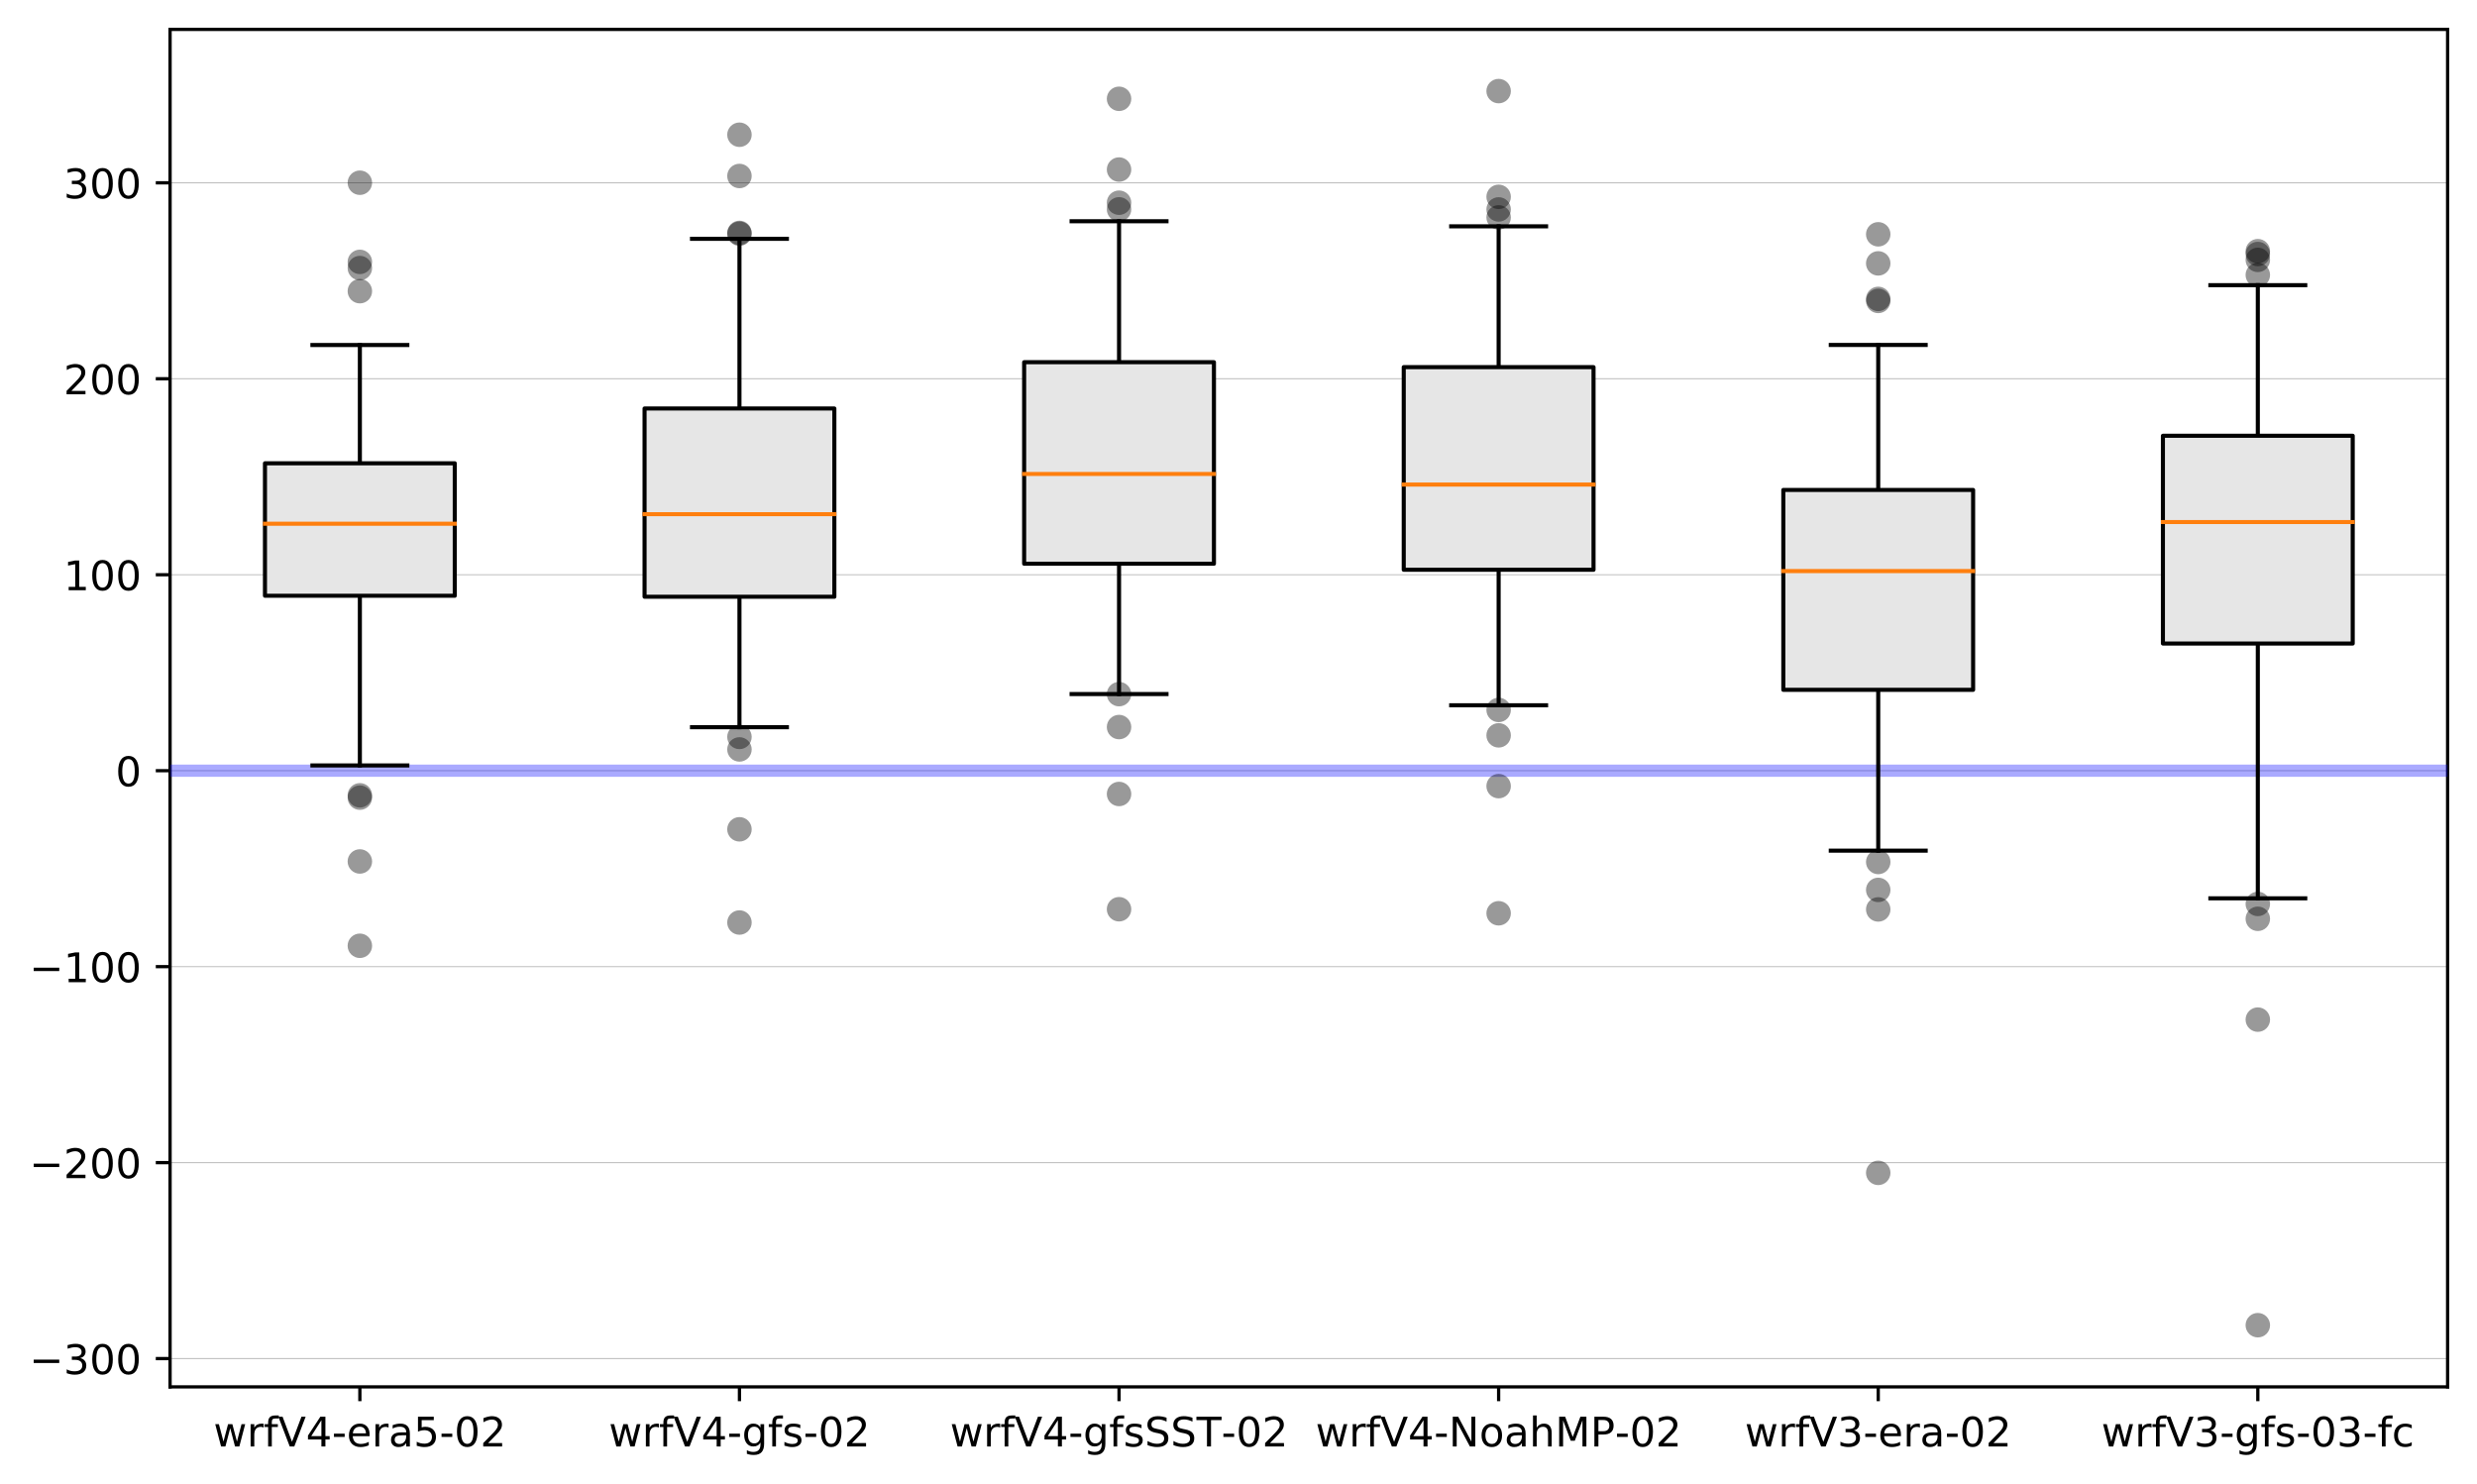 <?xml version="1.0" encoding="utf-8" standalone="no"?>
<!DOCTYPE svg PUBLIC "-//W3C//DTD SVG 1.1//EN"
  "http://www.w3.org/Graphics/SVG/1.1/DTD/svg11.dtd">
<!-- Created with matplotlib (https://matplotlib.org/) -->
<svg height="363.718pt" version="1.1" viewBox="0 0 606.867 363.718" width="606.867pt" xmlns="http://www.w3.org/2000/svg" xmlns:xlink="http://www.w3.org/1999/xlink">
 <defs>
  <style type="text/css">
*{stroke-linecap:butt;stroke-linejoin:round;}
  </style>
 </defs>
 <g id="figure_1">
  <g id="patch_1">
   <path d="M 0 363.718 
L 606.867 363.718 
L 606.867 0 
L 0 0 
z
" style="fill:#ffffff;"/>
  </g>
  <g id="axes_1">
   <g id="patch_2">
    <path d="M 41.667 339.84 
L 599.667 339.84 
L 599.667 7.2 
L 41.667 7.2 
z
" style="fill:#ffffff;"/>
   </g>
   <g id="matplotlib.axis_1">
    <g id="xtick_1">
     <g id="line2d_1">
      <defs>
       <path d="M 0 0 
L 0 3.5 
" id="m5f48b8cace" style="stroke:#000000;stroke-width:0.8;"/>
      </defs>
      <g>
       <use style="stroke:#000000;stroke-width:0.8;" x="88.167" xlink:href="#m5f48b8cace" y="339.84"/>
      </g>
     </g>
     <g id="text_1">
      <!-- wrfV4-era5-02 -->
      <defs>
       <path d="M 4.203 54.688 
L 13.188 54.688 
L 24.422 12.016 
L 35.594 54.688 
L 46.188 54.688 
L 57.422 12.016 
L 68.609 54.688 
L 77.594 54.688 
L 63.281 0 
L 52.688 0 
L 40.922 44.828 
L 29.109 0 
L 18.5 0 
z
" id="DejaVuSans-119"/>
       <path d="M 41.109 46.297 
Q 39.594 47.172 37.812 47.578 
Q 36.031 48 33.891 48 
Q 26.266 48 22.188 43.047 
Q 18.109 38.094 18.109 28.812 
L 18.109 0 
L 9.078 0 
L 9.078 54.688 
L 18.109 54.688 
L 18.109 46.188 
Q 20.953 51.172 25.484 53.578 
Q 30.031 56 36.531 56 
Q 37.453 56 38.578 55.875 
Q 39.703 55.766 41.062 55.516 
z
" id="DejaVuSans-114"/>
       <path d="M 37.109 75.984 
L 37.109 68.5 
L 28.516 68.5 
Q 23.688 68.5 21.797 66.547 
Q 19.922 64.594 19.922 59.516 
L 19.922 54.688 
L 34.719 54.688 
L 34.719 47.703 
L 19.922 47.703 
L 19.922 0 
L 10.891 0 
L 10.891 47.703 
L 2.297 47.703 
L 2.297 54.688 
L 10.891 54.688 
L 10.891 58.5 
Q 10.891 67.625 15.141 71.797 
Q 19.391 75.984 28.609 75.984 
z
" id="DejaVuSans-102"/>
       <path d="M 28.609 0 
L 0.781 72.906 
L 11.078 72.906 
L 34.188 11.531 
L 57.328 72.906 
L 67.578 72.906 
L 39.797 0 
z
" id="DejaVuSans-86"/>
       <path d="M 37.797 64.312 
L 12.891 25.391 
L 37.797 25.391 
z
M 35.203 72.906 
L 47.609 72.906 
L 47.609 25.391 
L 58.016 25.391 
L 58.016 17.188 
L 47.609 17.188 
L 47.609 0 
L 37.797 0 
L 37.797 17.188 
L 4.891 17.188 
L 4.891 26.703 
z
" id="DejaVuSans-52"/>
       <path d="M 4.891 31.391 
L 31.203 31.391 
L 31.203 23.391 
L 4.891 23.391 
z
" id="DejaVuSans-45"/>
       <path d="M 56.203 29.594 
L 56.203 25.203 
L 14.891 25.203 
Q 15.484 15.922 20.484 11.062 
Q 25.484 6.203 34.422 6.203 
Q 39.594 6.203 44.453 7.469 
Q 49.312 8.734 54.109 11.281 
L 54.109 2.781 
Q 49.266 0.734 44.188 -0.344 
Q 39.109 -1.422 33.891 -1.422 
Q 20.797 -1.422 13.156 6.188 
Q 5.516 13.812 5.516 26.812 
Q 5.516 40.234 12.766 48.109 
Q 20.016 56 32.328 56 
Q 43.359 56 49.781 48.891 
Q 56.203 41.797 56.203 29.594 
z
M 47.219 32.234 
Q 47.125 39.594 43.094 43.984 
Q 39.062 48.391 32.422 48.391 
Q 24.906 48.391 20.391 44.141 
Q 15.875 39.891 15.188 32.172 
z
" id="DejaVuSans-101"/>
       <path d="M 34.281 27.484 
Q 23.391 27.484 19.188 25 
Q 14.984 22.516 14.984 16.5 
Q 14.984 11.719 18.141 8.906 
Q 21.297 6.109 26.703 6.109 
Q 34.188 6.109 38.703 11.406 
Q 43.219 16.703 43.219 25.484 
L 43.219 27.484 
z
M 52.203 31.203 
L 52.203 0 
L 43.219 0 
L 43.219 8.297 
Q 40.141 3.328 35.547 0.953 
Q 30.953 -1.422 24.312 -1.422 
Q 15.922 -1.422 10.953 3.297 
Q 6 8.016 6 15.922 
Q 6 25.141 12.172 29.828 
Q 18.359 34.516 30.609 34.516 
L 43.219 34.516 
L 43.219 35.406 
Q 43.219 41.609 39.141 45 
Q 35.062 48.391 27.688 48.391 
Q 23 48.391 18.547 47.266 
Q 14.109 46.141 10.016 43.891 
L 10.016 52.203 
Q 14.938 54.109 19.578 55.047 
Q 24.219 56 28.609 56 
Q 40.484 56 46.344 49.844 
Q 52.203 43.703 52.203 31.203 
z
" id="DejaVuSans-97"/>
       <path d="M 10.797 72.906 
L 49.516 72.906 
L 49.516 64.594 
L 19.828 64.594 
L 19.828 46.734 
Q 21.969 47.469 24.109 47.828 
Q 26.266 48.188 28.422 48.188 
Q 40.625 48.188 47.75 41.5 
Q 54.891 34.812 54.891 23.391 
Q 54.891 11.625 47.562 5.094 
Q 40.234 -1.422 26.906 -1.422 
Q 22.312 -1.422 17.547 -0.641 
Q 12.797 0.141 7.719 1.703 
L 7.719 11.625 
Q 12.109 9.234 16.797 8.062 
Q 21.484 6.891 26.703 6.891 
Q 35.156 6.891 40.078 11.328 
Q 45.016 15.766 45.016 23.391 
Q 45.016 31 40.078 35.438 
Q 35.156 39.891 26.703 39.891 
Q 22.75 39.891 18.812 39.016 
Q 14.891 38.141 10.797 36.281 
z
" id="DejaVuSans-53"/>
       <path d="M 31.781 66.406 
Q 24.172 66.406 20.328 58.906 
Q 16.5 51.422 16.5 36.375 
Q 16.5 21.391 20.328 13.891 
Q 24.172 6.391 31.781 6.391 
Q 39.453 6.391 43.281 13.891 
Q 47.125 21.391 47.125 36.375 
Q 47.125 51.422 43.281 58.906 
Q 39.453 66.406 31.781 66.406 
z
M 31.781 74.219 
Q 44.047 74.219 50.516 64.516 
Q 56.984 54.828 56.984 36.375 
Q 56.984 17.969 50.516 8.266 
Q 44.047 -1.422 31.781 -1.422 
Q 19.531 -1.422 13.062 8.266 
Q 6.594 17.969 6.594 36.375 
Q 6.594 54.828 13.062 64.516 
Q 19.531 74.219 31.781 74.219 
z
" id="DejaVuSans-48"/>
       <path d="M 19.188 8.297 
L 53.609 8.297 
L 53.609 0 
L 7.328 0 
L 7.328 8.297 
Q 12.938 14.109 22.625 23.891 
Q 32.328 33.688 34.812 36.531 
Q 39.547 41.844 41.422 45.531 
Q 43.312 49.219 43.312 52.781 
Q 43.312 58.594 39.234 62.25 
Q 35.156 65.922 28.609 65.922 
Q 23.969 65.922 18.812 64.312 
Q 13.672 62.703 7.812 59.422 
L 7.812 69.391 
Q 13.766 71.781 18.938 73 
Q 24.125 74.219 28.422 74.219 
Q 39.75 74.219 46.484 68.547 
Q 53.219 62.891 53.219 53.422 
Q 53.219 48.922 51.531 44.891 
Q 49.859 40.875 45.406 35.406 
Q 44.188 33.984 37.641 27.219 
Q 31.109 20.453 19.188 8.297 
z
" id="DejaVuSans-50"/>
      </defs>
      <g transform="translate(52.313 354.438)scale(0.1 -0.1)">
       <use xlink:href="#DejaVuSans-119"/>
       <use x="81.787" xlink:href="#DejaVuSans-114"/>
       <use x="122.9" xlink:href="#DejaVuSans-102"/>
       <use x="158.105" xlink:href="#DejaVuSans-86"/>
       <use x="226.514" xlink:href="#DejaVuSans-52"/>
       <use x="290.137" xlink:href="#DejaVuSans-45"/>
       <use x="326.221" xlink:href="#DejaVuSans-101"/>
       <use x="387.744" xlink:href="#DejaVuSans-114"/>
       <use x="428.857" xlink:href="#DejaVuSans-97"/>
       <use x="490.137" xlink:href="#DejaVuSans-53"/>
       <use x="553.76" xlink:href="#DejaVuSans-45"/>
       <use x="589.844" xlink:href="#DejaVuSans-48"/>
       <use x="653.467" xlink:href="#DejaVuSans-50"/>
      </g>
     </g>
    </g>
    <g id="xtick_2">
     <g id="line2d_2">
      <g>
       <use style="stroke:#000000;stroke-width:0.8;" x="181.167" xlink:href="#m5f48b8cace" y="339.84"/>
      </g>
     </g>
     <g id="text_2">
      <!-- wrfV4-gfs-02 -->
      <defs>
       <path d="M 45.406 27.984 
Q 45.406 37.75 41.375 43.109 
Q 37.359 48.484 30.078 48.484 
Q 22.859 48.484 18.828 43.109 
Q 14.797 37.75 14.797 27.984 
Q 14.797 18.266 18.828 12.891 
Q 22.859 7.516 30.078 7.516 
Q 37.359 7.516 41.375 12.891 
Q 45.406 18.266 45.406 27.984 
z
M 54.391 6.781 
Q 54.391 -7.172 48.188 -13.984 
Q 42 -20.797 29.203 -20.797 
Q 24.469 -20.797 20.266 -20.094 
Q 16.062 -19.391 12.109 -17.922 
L 12.109 -9.188 
Q 16.062 -11.328 19.922 -12.344 
Q 23.781 -13.375 27.781 -13.375 
Q 36.625 -13.375 41.016 -8.766 
Q 45.406 -4.156 45.406 5.172 
L 45.406 9.625 
Q 42.625 4.781 38.281 2.391 
Q 33.938 0 27.875 0 
Q 17.828 0 11.672 7.656 
Q 5.516 15.328 5.516 27.984 
Q 5.516 40.672 11.672 48.328 
Q 17.828 56 27.875 56 
Q 33.938 56 38.281 53.609 
Q 42.625 51.219 45.406 46.391 
L 45.406 54.688 
L 54.391 54.688 
z
" id="DejaVuSans-103"/>
       <path d="M 44.281 53.078 
L 44.281 44.578 
Q 40.484 46.531 36.375 47.5 
Q 32.281 48.484 27.875 48.484 
Q 21.188 48.484 17.844 46.438 
Q 14.5 44.391 14.5 40.281 
Q 14.5 37.156 16.891 35.375 
Q 19.281 33.594 26.516 31.984 
L 29.594 31.297 
Q 39.156 29.25 43.188 25.516 
Q 47.219 21.781 47.219 15.094 
Q 47.219 7.469 41.188 3.016 
Q 35.156 -1.422 24.609 -1.422 
Q 20.219 -1.422 15.453 -0.562 
Q 10.688 0.297 5.422 2 
L 5.422 11.281 
Q 10.406 8.688 15.234 7.391 
Q 20.062 6.109 24.812 6.109 
Q 31.156 6.109 34.562 8.281 
Q 37.984 10.453 37.984 14.406 
Q 37.984 18.062 35.516 20.016 
Q 33.062 21.969 24.703 23.781 
L 21.578 24.516 
Q 13.234 26.266 9.516 29.906 
Q 5.812 33.547 5.812 39.891 
Q 5.812 47.609 11.281 51.797 
Q 16.75 56 26.812 56 
Q 31.781 56 36.172 55.266 
Q 40.578 54.547 44.281 53.078 
z
" id="DejaVuSans-115"/>
      </defs>
      <g transform="translate(149.152 354.438)scale(0.1 -0.1)">
       <use xlink:href="#DejaVuSans-119"/>
       <use x="81.787" xlink:href="#DejaVuSans-114"/>
       <use x="122.9" xlink:href="#DejaVuSans-102"/>
       <use x="158.105" xlink:href="#DejaVuSans-86"/>
       <use x="226.514" xlink:href="#DejaVuSans-52"/>
       <use x="290.137" xlink:href="#DejaVuSans-45"/>
       <use x="326.221" xlink:href="#DejaVuSans-103"/>
       <use x="389.697" xlink:href="#DejaVuSans-102"/>
       <use x="424.902" xlink:href="#DejaVuSans-115"/>
       <use x="477.002" xlink:href="#DejaVuSans-45"/>
       <use x="513.086" xlink:href="#DejaVuSans-48"/>
       <use x="576.709" xlink:href="#DejaVuSans-50"/>
      </g>
     </g>
    </g>
    <g id="xtick_3">
     <g id="line2d_3">
      <g>
       <use style="stroke:#000000;stroke-width:0.8;" x="274.167" xlink:href="#m5f48b8cace" y="339.84"/>
      </g>
     </g>
     <g id="text_3">
      <!-- wrfV4-gfsSST-02 -->
      <defs>
       <path d="M 53.516 70.516 
L 53.516 60.891 
Q 47.906 63.578 42.922 64.891 
Q 37.938 66.219 33.297 66.219 
Q 25.25 66.219 20.875 63.094 
Q 16.5 59.969 16.5 54.203 
Q 16.5 49.359 19.406 46.891 
Q 22.312 44.438 30.422 42.922 
L 36.375 41.703 
Q 47.406 39.594 52.656 34.297 
Q 57.906 29 57.906 20.125 
Q 57.906 9.516 50.797 4.047 
Q 43.703 -1.422 29.984 -1.422 
Q 24.812 -1.422 18.969 -0.25 
Q 13.141 0.922 6.891 3.219 
L 6.891 13.375 
Q 12.891 10.016 18.656 8.297 
Q 24.422 6.594 29.984 6.594 
Q 38.422 6.594 43.016 9.906 
Q 47.609 13.234 47.609 19.391 
Q 47.609 24.75 44.312 27.781 
Q 41.016 30.812 33.5 32.328 
L 27.484 33.5 
Q 16.453 35.688 11.516 40.375 
Q 6.594 45.062 6.594 53.422 
Q 6.594 63.094 13.406 68.656 
Q 20.219 74.219 32.172 74.219 
Q 37.312 74.219 42.625 73.281 
Q 47.953 72.359 53.516 70.516 
z
" id="DejaVuSans-83"/>
       <path d="M -0.297 72.906 
L 61.375 72.906 
L 61.375 64.594 
L 35.5 64.594 
L 35.5 0 
L 25.594 0 
L 25.594 64.594 
L -0.297 64.594 
z
" id="DejaVuSans-84"/>
      </defs>
      <g transform="translate(232.756 354.438)scale(0.1 -0.1)">
       <use xlink:href="#DejaVuSans-119"/>
       <use x="81.787" xlink:href="#DejaVuSans-114"/>
       <use x="122.9" xlink:href="#DejaVuSans-102"/>
       <use x="158.105" xlink:href="#DejaVuSans-86"/>
       <use x="226.514" xlink:href="#DejaVuSans-52"/>
       <use x="290.137" xlink:href="#DejaVuSans-45"/>
       <use x="326.221" xlink:href="#DejaVuSans-103"/>
       <use x="389.697" xlink:href="#DejaVuSans-102"/>
       <use x="424.902" xlink:href="#DejaVuSans-115"/>
       <use x="477.002" xlink:href="#DejaVuSans-83"/>
       <use x="540.479" xlink:href="#DejaVuSans-83"/>
       <use x="603.955" xlink:href="#DejaVuSans-84"/>
       <use x="664.898" xlink:href="#DejaVuSans-45"/>
       <use x="700.982" xlink:href="#DejaVuSans-48"/>
       <use x="764.605" xlink:href="#DejaVuSans-50"/>
      </g>
     </g>
    </g>
    <g id="xtick_4">
     <g id="line2d_4">
      <g>
       <use style="stroke:#000000;stroke-width:0.8;" x="367.167" xlink:href="#m5f48b8cace" y="339.84"/>
      </g>
     </g>
     <g id="text_4">
      <!-- wrfV4-NoahMP-02 -->
      <defs>
       <path d="M 9.812 72.906 
L 23.094 72.906 
L 55.422 11.922 
L 55.422 72.906 
L 64.984 72.906 
L 64.984 0 
L 51.703 0 
L 19.391 60.984 
L 19.391 0 
L 9.812 0 
z
" id="DejaVuSans-78"/>
       <path d="M 30.609 48.391 
Q 23.391 48.391 19.188 42.75 
Q 14.984 37.109 14.984 27.297 
Q 14.984 17.484 19.156 11.844 
Q 23.344 6.203 30.609 6.203 
Q 37.797 6.203 41.984 11.859 
Q 46.188 17.531 46.188 27.297 
Q 46.188 37.016 41.984 42.703 
Q 37.797 48.391 30.609 48.391 
z
M 30.609 56 
Q 42.328 56 49.016 48.375 
Q 55.719 40.766 55.719 27.297 
Q 55.719 13.875 49.016 6.219 
Q 42.328 -1.422 30.609 -1.422 
Q 18.844 -1.422 12.172 6.219 
Q 5.516 13.875 5.516 27.297 
Q 5.516 40.766 12.172 48.375 
Q 18.844 56 30.609 56 
z
" id="DejaVuSans-111"/>
       <path d="M 54.891 33.016 
L 54.891 0 
L 45.906 0 
L 45.906 32.719 
Q 45.906 40.484 42.875 44.328 
Q 39.844 48.188 33.797 48.188 
Q 26.516 48.188 22.312 43.547 
Q 18.109 38.922 18.109 30.906 
L 18.109 0 
L 9.078 0 
L 9.078 75.984 
L 18.109 75.984 
L 18.109 46.188 
Q 21.344 51.125 25.703 53.562 
Q 30.078 56 35.797 56 
Q 45.219 56 50.047 50.172 
Q 54.891 44.344 54.891 33.016 
z
" id="DejaVuSans-104"/>
       <path d="M 9.812 72.906 
L 24.516 72.906 
L 43.109 23.297 
L 61.812 72.906 
L 76.516 72.906 
L 76.516 0 
L 66.891 0 
L 66.891 64.016 
L 48.094 14.016 
L 38.188 14.016 
L 19.391 64.016 
L 19.391 0 
L 9.812 0 
z
" id="DejaVuSans-77"/>
       <path d="M 19.672 64.797 
L 19.672 37.406 
L 32.078 37.406 
Q 38.969 37.406 42.719 40.969 
Q 46.484 44.531 46.484 51.125 
Q 46.484 57.672 42.719 61.234 
Q 38.969 64.797 32.078 64.797 
z
M 9.812 72.906 
L 32.078 72.906 
Q 44.344 72.906 50.609 67.359 
Q 56.891 61.812 56.891 51.125 
Q 56.891 40.328 50.609 34.812 
Q 44.344 29.297 32.078 29.297 
L 19.672 29.297 
L 19.672 0 
L 9.812 0 
z
" id="DejaVuSans-80"/>
      </defs>
      <g transform="translate(322.33 354.438)scale(0.1 -0.1)">
       <use xlink:href="#DejaVuSans-119"/>
       <use x="81.787" xlink:href="#DejaVuSans-114"/>
       <use x="122.9" xlink:href="#DejaVuSans-102"/>
       <use x="158.105" xlink:href="#DejaVuSans-86"/>
       <use x="226.514" xlink:href="#DejaVuSans-52"/>
       <use x="290.137" xlink:href="#DejaVuSans-45"/>
       <use x="326.221" xlink:href="#DejaVuSans-78"/>
       <use x="401.025" xlink:href="#DejaVuSans-111"/>
       <use x="462.207" xlink:href="#DejaVuSans-97"/>
       <use x="523.486" xlink:href="#DejaVuSans-104"/>
       <use x="586.865" xlink:href="#DejaVuSans-77"/>
       <use x="673.145" xlink:href="#DejaVuSans-80"/>
       <use x="733.416" xlink:href="#DejaVuSans-45"/>
       <use x="769.5" xlink:href="#DejaVuSans-48"/>
       <use x="833.123" xlink:href="#DejaVuSans-50"/>
      </g>
     </g>
    </g>
    <g id="xtick_5">
     <g id="line2d_5">
      <g>
       <use style="stroke:#000000;stroke-width:0.8;" x="460.167" xlink:href="#m5f48b8cace" y="339.84"/>
      </g>
     </g>
     <g id="text_5">
      <!-- wrfV3-era-02 -->
      <defs>
       <path d="M 40.578 39.312 
Q 47.656 37.797 51.625 33 
Q 55.609 28.219 55.609 21.188 
Q 55.609 10.406 48.188 4.484 
Q 40.766 -1.422 27.094 -1.422 
Q 22.516 -1.422 17.656 -0.516 
Q 12.797 0.391 7.625 2.203 
L 7.625 11.719 
Q 11.719 9.328 16.594 8.109 
Q 21.484 6.891 26.812 6.891 
Q 36.078 6.891 40.938 10.547 
Q 45.797 14.203 45.797 21.188 
Q 45.797 27.641 41.281 31.266 
Q 36.766 34.906 28.719 34.906 
L 20.219 34.906 
L 20.219 43.016 
L 29.109 43.016 
Q 36.375 43.016 40.234 45.922 
Q 44.094 48.828 44.094 54.297 
Q 44.094 59.906 40.109 62.906 
Q 36.141 65.922 28.719 65.922 
Q 24.656 65.922 20.016 65.031 
Q 15.375 64.156 9.812 62.312 
L 9.812 71.094 
Q 15.438 72.656 20.344 73.438 
Q 25.25 74.219 29.594 74.219 
Q 40.828 74.219 47.359 69.109 
Q 53.906 64.016 53.906 55.328 
Q 53.906 49.266 50.438 45.094 
Q 46.969 40.922 40.578 39.312 
z
" id="DejaVuSans-51"/>
      </defs>
      <g transform="translate(427.495 354.438)scale(0.1 -0.1)">
       <use xlink:href="#DejaVuSans-119"/>
       <use x="81.787" xlink:href="#DejaVuSans-114"/>
       <use x="122.9" xlink:href="#DejaVuSans-102"/>
       <use x="158.105" xlink:href="#DejaVuSans-86"/>
       <use x="226.514" xlink:href="#DejaVuSans-51"/>
       <use x="290.137" xlink:href="#DejaVuSans-45"/>
       <use x="326.221" xlink:href="#DejaVuSans-101"/>
       <use x="387.744" xlink:href="#DejaVuSans-114"/>
       <use x="428.857" xlink:href="#DejaVuSans-97"/>
       <use x="490.137" xlink:href="#DejaVuSans-45"/>
       <use x="526.221" xlink:href="#DejaVuSans-48"/>
       <use x="589.844" xlink:href="#DejaVuSans-50"/>
      </g>
     </g>
    </g>
    <g id="xtick_6">
     <g id="line2d_6">
      <g>
       <use style="stroke:#000000;stroke-width:0.8;" x="553.167" xlink:href="#m5f48b8cace" y="339.84"/>
      </g>
     </g>
     <g id="text_6">
      <!-- wrfV3-gfs-03-fc -->
      <defs>
       <path d="M 48.781 52.594 
L 48.781 44.188 
Q 44.969 46.297 41.141 47.344 
Q 37.312 48.391 33.406 48.391 
Q 24.656 48.391 19.812 42.844 
Q 14.984 37.312 14.984 27.297 
Q 14.984 17.281 19.812 11.734 
Q 24.656 6.203 33.406 6.203 
Q 37.312 6.203 41.141 7.25 
Q 44.969 8.297 48.781 10.406 
L 48.781 2.094 
Q 45.016 0.344 40.984 -0.531 
Q 36.969 -1.422 32.422 -1.422 
Q 20.062 -1.422 12.781 6.344 
Q 5.516 14.109 5.516 27.297 
Q 5.516 40.672 12.859 48.328 
Q 20.219 56 33.016 56 
Q 37.156 56 41.109 55.141 
Q 45.062 54.297 48.781 52.594 
z
" id="DejaVuSans-99"/>
      </defs>
      <g transform="translate(514.838 354.438)scale(0.1 -0.1)">
       <use xlink:href="#DejaVuSans-119"/>
       <use x="81.787" xlink:href="#DejaVuSans-114"/>
       <use x="122.9" xlink:href="#DejaVuSans-102"/>
       <use x="158.105" xlink:href="#DejaVuSans-86"/>
       <use x="226.514" xlink:href="#DejaVuSans-51"/>
       <use x="290.137" xlink:href="#DejaVuSans-45"/>
       <use x="326.221" xlink:href="#DejaVuSans-103"/>
       <use x="389.697" xlink:href="#DejaVuSans-102"/>
       <use x="424.902" xlink:href="#DejaVuSans-115"/>
       <use x="477.002" xlink:href="#DejaVuSans-45"/>
       <use x="513.086" xlink:href="#DejaVuSans-48"/>
       <use x="576.709" xlink:href="#DejaVuSans-51"/>
       <use x="640.332" xlink:href="#DejaVuSans-45"/>
       <use x="676.416" xlink:href="#DejaVuSans-102"/>
       <use x="711.621" xlink:href="#DejaVuSans-99"/>
      </g>
     </g>
    </g>
   </g>
   <g id="matplotlib.axis_2">
    <g id="ytick_1">
     <g id="line2d_7">
      <path clip-path="url(#pde0f4adaaf)" d="M 41.667 332.906 
L 599.667 332.906 
" style="fill:none;stroke:#bfbfbf;stroke-linecap:square;stroke-width:0.25;"/>
     </g>
     <g id="line2d_8">
      <defs>
       <path d="M 0 0 
L -3.5 0 
" id="md1c474a33a" style="stroke:#000000;stroke-width:0.8;"/>
      </defs>
      <g>
       <use style="stroke:#000000;stroke-width:0.8;" x="41.667" xlink:href="#md1c474a33a" y="332.906"/>
      </g>
     </g>
     <g id="text_7">
      <!-- −300 -->
      <defs>
       <path d="M 10.594 35.5 
L 73.188 35.5 
L 73.188 27.203 
L 10.594 27.203 
z
" id="DejaVuSans-8722"/>
      </defs>
      <g transform="translate(7.2 336.706)scale(0.1 -0.1)">
       <use xlink:href="#DejaVuSans-8722"/>
       <use x="83.789" xlink:href="#DejaVuSans-51"/>
       <use x="147.412" xlink:href="#DejaVuSans-48"/>
       <use x="211.035" xlink:href="#DejaVuSans-48"/>
      </g>
     </g>
    </g>
    <g id="ytick_2">
     <g id="line2d_9">
      <path clip-path="url(#pde0f4adaaf)" d="M 41.667 284.887 
L 599.667 284.887 
" style="fill:none;stroke:#bfbfbf;stroke-linecap:square;stroke-width:0.25;"/>
     </g>
     <g id="line2d_10">
      <g>
       <use style="stroke:#000000;stroke-width:0.8;" x="41.667" xlink:href="#md1c474a33a" y="284.887"/>
      </g>
     </g>
     <g id="text_8">
      <!-- −200 -->
      <g transform="translate(7.2 288.687)scale(0.1 -0.1)">
       <use xlink:href="#DejaVuSans-8722"/>
       <use x="83.789" xlink:href="#DejaVuSans-50"/>
       <use x="147.412" xlink:href="#DejaVuSans-48"/>
       <use x="211.035" xlink:href="#DejaVuSans-48"/>
      </g>
     </g>
    </g>
    <g id="ytick_3">
     <g id="line2d_11">
      <path clip-path="url(#pde0f4adaaf)" d="M 41.667 236.868 
L 599.667 236.868 
" style="fill:none;stroke:#bfbfbf;stroke-linecap:square;stroke-width:0.25;"/>
     </g>
     <g id="line2d_12">
      <g>
       <use style="stroke:#000000;stroke-width:0.8;" x="41.667" xlink:href="#md1c474a33a" y="236.868"/>
      </g>
     </g>
     <g id="text_9">
      <!-- −100 -->
      <defs>
       <path d="M 12.406 8.297 
L 28.516 8.297 
L 28.516 63.922 
L 10.984 60.406 
L 10.984 69.391 
L 28.422 72.906 
L 38.281 72.906 
L 38.281 8.297 
L 54.391 8.297 
L 54.391 0 
L 12.406 0 
z
" id="DejaVuSans-49"/>
      </defs>
      <g transform="translate(7.2 240.668)scale(0.1 -0.1)">
       <use xlink:href="#DejaVuSans-8722"/>
       <use x="83.789" xlink:href="#DejaVuSans-49"/>
       <use x="147.412" xlink:href="#DejaVuSans-48"/>
       <use x="211.035" xlink:href="#DejaVuSans-48"/>
      </g>
     </g>
    </g>
    <g id="ytick_4">
     <g id="line2d_13">
      <path clip-path="url(#pde0f4adaaf)" d="M 41.667 188.85 
L 599.667 188.85 
" style="fill:none;stroke:#bfbfbf;stroke-linecap:square;stroke-width:0.25;"/>
     </g>
     <g id="line2d_14">
      <g>
       <use style="stroke:#000000;stroke-width:0.8;" x="41.667" xlink:href="#md1c474a33a" y="188.85"/>
      </g>
     </g>
     <g id="text_10">
      <!-- 0 -->
      <g transform="translate(28.305 192.649)scale(0.1 -0.1)">
       <use xlink:href="#DejaVuSans-48"/>
      </g>
     </g>
    </g>
    <g id="ytick_5">
     <g id="line2d_15">
      <path clip-path="url(#pde0f4adaaf)" d="M 41.667 140.831 
L 599.667 140.831 
" style="fill:none;stroke:#bfbfbf;stroke-linecap:square;stroke-width:0.25;"/>
     </g>
     <g id="line2d_16">
      <g>
       <use style="stroke:#000000;stroke-width:0.8;" x="41.667" xlink:href="#md1c474a33a" y="140.831"/>
      </g>
     </g>
     <g id="text_11">
      <!-- 100 -->
      <g transform="translate(15.58 144.63)scale(0.1 -0.1)">
       <use xlink:href="#DejaVuSans-49"/>
       <use x="63.623" xlink:href="#DejaVuSans-48"/>
       <use x="127.246" xlink:href="#DejaVuSans-48"/>
      </g>
     </g>
    </g>
    <g id="ytick_6">
     <g id="line2d_17">
      <path clip-path="url(#pde0f4adaaf)" d="M 41.667 92.812 
L 599.667 92.812 
" style="fill:none;stroke:#bfbfbf;stroke-linecap:square;stroke-width:0.25;"/>
     </g>
     <g id="line2d_18">
      <g>
       <use style="stroke:#000000;stroke-width:0.8;" x="41.667" xlink:href="#md1c474a33a" y="92.812"/>
      </g>
     </g>
     <g id="text_12">
      <!-- 200 -->
      <g transform="translate(15.58 96.611)scale(0.1 -0.1)">
       <use xlink:href="#DejaVuSans-50"/>
       <use x="63.623" xlink:href="#DejaVuSans-48"/>
       <use x="127.246" xlink:href="#DejaVuSans-48"/>
      </g>
     </g>
    </g>
    <g id="ytick_7">
     <g id="line2d_19">
      <path clip-path="url(#pde0f4adaaf)" d="M 41.667 44.793 
L 599.667 44.793 
" style="fill:none;stroke:#bfbfbf;stroke-linecap:square;stroke-width:0.25;"/>
     </g>
     <g id="line2d_20">
      <g>
       <use style="stroke:#000000;stroke-width:0.8;" x="41.667" xlink:href="#md1c474a33a" y="44.793"/>
      </g>
     </g>
     <g id="text_13">
      <!-- 300 -->
      <g transform="translate(15.58 48.592)scale(0.1 -0.1)">
       <use xlink:href="#DejaVuSans-51"/>
       <use x="63.623" xlink:href="#DejaVuSans-48"/>
       <use x="127.246" xlink:href="#DejaVuSans-48"/>
      </g>
     </g>
    </g>
   </g>
   <g id="patch_3">
    <path d="M 41.667 339.84 
L 41.667 7.2 
" style="fill:none;stroke:#000000;stroke-linecap:square;stroke-linejoin:miter;stroke-width:0.8;"/>
   </g>
   <g id="patch_4">
    <path d="M 599.667 339.84 
L 599.667 7.2 
" style="fill:none;stroke:#000000;stroke-linecap:square;stroke-linejoin:miter;stroke-width:0.8;"/>
   </g>
   <g id="patch_5">
    <path d="M 41.667 339.84 
L 599.667 339.84 
" style="fill:none;stroke:#000000;stroke-linecap:square;stroke-linejoin:miter;stroke-width:0.8;"/>
   </g>
   <g id="patch_6">
    <path d="M 41.667 7.2 
L 599.667 7.2 
" style="fill:none;stroke:#000000;stroke-linecap:square;stroke-linejoin:miter;stroke-width:0.8;"/>
   </g>
   <g id="line2d_21">
    <path clip-path="url(#pde0f4adaaf)" d="M 41.667 188.85 
L 599.667 188.85 
" style="fill:none;stroke:#0000ff;stroke-linecap:square;stroke-opacity:0.333;stroke-width:3;"/>
   </g>
   <g id="line2d_22">
    <path clip-path="url(#pde0f4adaaf)" d="M 88.167 145.98 
L 88.167 187.56 
" style="fill:none;stroke:#000000;stroke-linecap:square;"/>
   </g>
   <g id="line2d_23">
    <path clip-path="url(#pde0f4adaaf)" d="M 88.167 113.521 
L 88.167 84.536 
" style="fill:none;stroke:#000000;stroke-linecap:square;"/>
   </g>
   <g id="line2d_24">
    <path clip-path="url(#pde0f4adaaf)" d="M 76.542 187.56 
L 99.792 187.56 
" style="fill:none;stroke:#000000;stroke-linecap:square;"/>
   </g>
   <g id="line2d_25">
    <path clip-path="url(#pde0f4adaaf)" d="M 76.542 84.536 
L 99.792 84.536 
" style="fill:none;stroke:#000000;stroke-linecap:square;"/>
   </g>
   <g id="line2d_26">
    <defs>
     <path d="M 0 3 
C 0.796 3 1.559 2.684 2.121 2.121 
C 2.684 1.559 3 0.796 3 0 
C 3 -0.796 2.684 -1.559 2.121 -2.121 
C 1.559 -2.684 0.796 -3 0 -3 
C -0.796 -3 -1.559 -2.684 -2.121 -2.121 
C -2.684 -1.559 -3 -0.796 -3 0 
C -3 0.796 -2.684 1.559 -2.121 2.121 
C -1.559 2.684 -0.796 3 0 3 
z
" id="m34de93b59e" style="stroke:#000000;stroke-opacity:0;"/>
    </defs>
    <g clip-path="url(#pde0f4adaaf)">
     <use style="fill-opacity:0.4;stroke:#000000;stroke-opacity:0;" x="88.167" xlink:href="#m34de93b59e" y="195.452"/>
     <use style="fill-opacity:0.4;stroke:#000000;stroke-opacity:0;" x="88.167" xlink:href="#m34de93b59e" y="211.089"/>
     <use style="fill-opacity:0.4;stroke:#000000;stroke-opacity:0;" x="88.167" xlink:href="#m34de93b59e" y="194.884"/>
     <use style="fill-opacity:0.4;stroke:#000000;stroke-opacity:0;" x="88.167" xlink:href="#m34de93b59e" y="231.75"/>
     <use style="fill-opacity:0.4;stroke:#000000;stroke-opacity:0;" x="88.167" xlink:href="#m34de93b59e" y="44.773"/>
     <use style="fill-opacity:0.4;stroke:#000000;stroke-opacity:0;" x="88.167" xlink:href="#m34de93b59e" y="65.688"/>
     <use style="fill-opacity:0.4;stroke:#000000;stroke-opacity:0;" x="88.167" xlink:href="#m34de93b59e" y="64.169"/>
     <use style="fill-opacity:0.4;stroke:#000000;stroke-opacity:0;" x="88.167" xlink:href="#m34de93b59e" y="71.345"/>
    </g>
   </g>
   <g id="line2d_27">
    <path clip-path="url(#pde0f4adaaf)" d="M 181.167 146.222 
L 181.167 178.195 
" style="fill:none;stroke:#000000;stroke-linecap:square;"/>
   </g>
   <g id="line2d_28">
    <path clip-path="url(#pde0f4adaaf)" d="M 181.167 100.097 
L 181.167 58.512 
" style="fill:none;stroke:#000000;stroke-linecap:square;"/>
   </g>
   <g id="line2d_29">
    <path clip-path="url(#pde0f4adaaf)" d="M 169.542 178.195 
L 192.792 178.195 
" style="fill:none;stroke:#000000;stroke-linecap:square;"/>
   </g>
   <g id="line2d_30">
    <path clip-path="url(#pde0f4adaaf)" d="M 169.542 58.512 
L 192.792 58.512 
" style="fill:none;stroke:#000000;stroke-linecap:square;"/>
   </g>
   <g id="line2d_31">
    <g clip-path="url(#pde0f4adaaf)">
     <use style="fill-opacity:0.4;stroke:#000000;stroke-opacity:0;" x="181.167" xlink:href="#m34de93b59e" y="203.211"/>
     <use style="fill-opacity:0.4;stroke:#000000;stroke-opacity:0;" x="181.167" xlink:href="#m34de93b59e" y="183.637"/>
     <use style="fill-opacity:0.4;stroke:#000000;stroke-opacity:0;" x="181.167" xlink:href="#m34de93b59e" y="180.57"/>
     <use style="fill-opacity:0.4;stroke:#000000;stroke-opacity:0;" x="181.167" xlink:href="#m34de93b59e" y="226.05"/>
     <use style="fill-opacity:0.4;stroke:#000000;stroke-opacity:0;" x="181.167" xlink:href="#m34de93b59e" y="33.016"/>
     <use style="fill-opacity:0.4;stroke:#000000;stroke-opacity:0;" x="181.167" xlink:href="#m34de93b59e" y="43.123"/>
     <use style="fill-opacity:0.4;stroke:#000000;stroke-opacity:0;" x="181.167" xlink:href="#m34de93b59e" y="57.072"/>
     <use style="fill-opacity:0.4;stroke:#000000;stroke-opacity:0;" x="181.167" xlink:href="#m34de93b59e" y="57.262"/>
    </g>
   </g>
   <g id="line2d_32">
    <path clip-path="url(#pde0f4adaaf)" d="M 274.167 138.13 
L 274.167 170.073 
" style="fill:none;stroke:#000000;stroke-linecap:square;"/>
   </g>
   <g id="line2d_33">
    <path clip-path="url(#pde0f4adaaf)" d="M 274.167 88.754 
L 274.167 54.218 
" style="fill:none;stroke:#000000;stroke-linecap:square;"/>
   </g>
   <g id="line2d_34">
    <path clip-path="url(#pde0f4adaaf)" d="M 262.542 170.073 
L 285.792 170.073 
" style="fill:none;stroke:#000000;stroke-linecap:square;"/>
   </g>
   <g id="line2d_35">
    <path clip-path="url(#pde0f4adaaf)" d="M 262.542 54.218 
L 285.792 54.218 
" style="fill:none;stroke:#000000;stroke-linecap:square;"/>
   </g>
   <g id="line2d_36">
    <g clip-path="url(#pde0f4adaaf)">
     <use style="fill-opacity:0.4;stroke:#000000;stroke-opacity:0;" x="274.167" xlink:href="#m34de93b59e" y="194.555"/>
     <use style="fill-opacity:0.4;stroke:#000000;stroke-opacity:0;" x="274.167" xlink:href="#m34de93b59e" y="170.086"/>
     <use style="fill-opacity:0.4;stroke:#000000;stroke-opacity:0;" x="274.167" xlink:href="#m34de93b59e" y="178.154"/>
     <use style="fill-opacity:0.4;stroke:#000000;stroke-opacity:0;" x="274.167" xlink:href="#m34de93b59e" y="222.795"/>
     <use style="fill-opacity:0.4;stroke:#000000;stroke-opacity:0;" x="274.167" xlink:href="#m34de93b59e" y="24.208"/>
     <use style="fill-opacity:0.4;stroke:#000000;stroke-opacity:0;" x="274.167" xlink:href="#m34de93b59e" y="49.668"/>
     <use style="fill-opacity:0.4;stroke:#000000;stroke-opacity:0;" x="274.167" xlink:href="#m34de93b59e" y="51.297"/>
     <use style="fill-opacity:0.4;stroke:#000000;stroke-opacity:0;" x="274.167" xlink:href="#m34de93b59e" y="41.546"/>
    </g>
   </g>
   <g id="line2d_37">
    <path clip-path="url(#pde0f4adaaf)" d="M 367.167 139.612 
L 367.167 172.823 
" style="fill:none;stroke:#000000;stroke-linecap:square;"/>
   </g>
   <g id="line2d_38">
    <path clip-path="url(#pde0f4adaaf)" d="M 367.167 89.964 
L 367.167 55.458 
" style="fill:none;stroke:#000000;stroke-linecap:square;"/>
   </g>
   <g id="line2d_39">
    <path clip-path="url(#pde0f4adaaf)" d="M 355.542 172.823 
L 378.792 172.823 
" style="fill:none;stroke:#000000;stroke-linecap:square;"/>
   </g>
   <g id="line2d_40">
    <path clip-path="url(#pde0f4adaaf)" d="M 355.542 55.458 
L 378.792 55.458 
" style="fill:none;stroke:#000000;stroke-linecap:square;"/>
   </g>
   <g id="line2d_41">
    <g clip-path="url(#pde0f4adaaf)">
     <use style="fill-opacity:0.4;stroke:#000000;stroke-opacity:0;" x="367.167" xlink:href="#m34de93b59e" y="192.63"/>
     <use style="fill-opacity:0.4;stroke:#000000;stroke-opacity:0;" x="367.167" xlink:href="#m34de93b59e" y="173.96"/>
     <use style="fill-opacity:0.4;stroke:#000000;stroke-opacity:0;" x="367.167" xlink:href="#m34de93b59e" y="180.186"/>
     <use style="fill-opacity:0.4;stroke:#000000;stroke-opacity:0;" x="367.167" xlink:href="#m34de93b59e" y="223.786"/>
     <use style="fill-opacity:0.4;stroke:#000000;stroke-opacity:0;" x="367.167" xlink:href="#m34de93b59e" y="22.32"/>
     <use style="fill-opacity:0.4;stroke:#000000;stroke-opacity:0;" x="367.167" xlink:href="#m34de93b59e" y="51.316"/>
     <use style="fill-opacity:0.4;stroke:#000000;stroke-opacity:0;" x="367.167" xlink:href="#m34de93b59e" y="48.23"/>
     <use style="fill-opacity:0.4;stroke:#000000;stroke-opacity:0;" x="367.167" xlink:href="#m34de93b59e" y="53.269"/>
    </g>
   </g>
   <g id="line2d_42">
    <path clip-path="url(#pde0f4adaaf)" d="M 460.167 169.032 
L 460.167 208.443 
" style="fill:none;stroke:#000000;stroke-linecap:square;"/>
   </g>
   <g id="line2d_43">
    <path clip-path="url(#pde0f4adaaf)" d="M 460.167 120.055 
L 460.167 84.525 
" style="fill:none;stroke:#000000;stroke-linecap:square;"/>
   </g>
   <g id="line2d_44">
    <path clip-path="url(#pde0f4adaaf)" d="M 448.542 208.443 
L 471.792 208.443 
" style="fill:none;stroke:#000000;stroke-linecap:square;"/>
   </g>
   <g id="line2d_45">
    <path clip-path="url(#pde0f4adaaf)" d="M 448.542 84.525 
L 471.792 84.525 
" style="fill:none;stroke:#000000;stroke-linecap:square;"/>
   </g>
   <g id="line2d_46">
    <g clip-path="url(#pde0f4adaaf)">
     <use style="fill-opacity:0.4;stroke:#000000;stroke-opacity:0;" x="460.167" xlink:href="#m34de93b59e" y="218.061"/>
     <use style="fill-opacity:0.4;stroke:#000000;stroke-opacity:0;" x="460.167" xlink:href="#m34de93b59e" y="211.216"/>
     <use style="fill-opacity:0.4;stroke:#000000;stroke-opacity:0;" x="460.167" xlink:href="#m34de93b59e" y="287.394"/>
     <use style="fill-opacity:0.4;stroke:#000000;stroke-opacity:0;" x="460.167" xlink:href="#m34de93b59e" y="222.843"/>
     <use style="fill-opacity:0.4;stroke:#000000;stroke-opacity:0;" x="460.167" xlink:href="#m34de93b59e" y="64.538"/>
     <use style="fill-opacity:0.4;stroke:#000000;stroke-opacity:0;" x="460.167" xlink:href="#m34de93b59e" y="57.413"/>
     <use style="fill-opacity:0.4;stroke:#000000;stroke-opacity:0;" x="460.167" xlink:href="#m34de93b59e" y="73.736"/>
     <use style="fill-opacity:0.4;stroke:#000000;stroke-opacity:0;" x="460.167" xlink:href="#m34de93b59e" y="73.239"/>
    </g>
   </g>
   <g id="line2d_47">
    <path clip-path="url(#pde0f4adaaf)" d="M 553.167 157.684 
L 553.167 220.121 
" style="fill:none;stroke:#000000;stroke-linecap:square;"/>
   </g>
   <g id="line2d_48">
    <path clip-path="url(#pde0f4adaaf)" d="M 553.167 106.782 
L 553.167 69.873 
" style="fill:none;stroke:#000000;stroke-linecap:square;"/>
   </g>
   <g id="line2d_49">
    <path clip-path="url(#pde0f4adaaf)" d="M 541.542 220.121 
L 564.792 220.121 
" style="fill:none;stroke:#000000;stroke-linecap:square;"/>
   </g>
   <g id="line2d_50">
    <path clip-path="url(#pde0f4adaaf)" d="M 541.542 69.873 
L 564.792 69.873 
" style="fill:none;stroke:#000000;stroke-linecap:square;"/>
   </g>
   <g id="line2d_51">
    <g clip-path="url(#pde0f4adaaf)">
     <use style="fill-opacity:0.4;stroke:#000000;stroke-opacity:0;" x="553.167" xlink:href="#m34de93b59e" y="249.844"/>
     <use style="fill-opacity:0.4;stroke:#000000;stroke-opacity:0;" x="553.167" xlink:href="#m34de93b59e" y="221.498"/>
     <use style="fill-opacity:0.4;stroke:#000000;stroke-opacity:0;" x="553.167" xlink:href="#m34de93b59e" y="324.72"/>
     <use style="fill-opacity:0.4;stroke:#000000;stroke-opacity:0;" x="553.167" xlink:href="#m34de93b59e" y="225.14"/>
     <use style="fill-opacity:0.4;stroke:#000000;stroke-opacity:0;" x="553.167" xlink:href="#m34de93b59e" y="61.549"/>
     <use style="fill-opacity:0.4;stroke:#000000;stroke-opacity:0;" x="553.167" xlink:href="#m34de93b59e" y="63.678"/>
     <use style="fill-opacity:0.4;stroke:#000000;stroke-opacity:0;" x="553.167" xlink:href="#m34de93b59e" y="62.239"/>
     <use style="fill-opacity:0.4;stroke:#000000;stroke-opacity:0;" x="553.167" xlink:href="#m34de93b59e" y="67.374"/>
    </g>
   </g>
   <g id="patch_7">
    <path clip-path="url(#pde0f4adaaf)" d="M 64.917 145.98 
L 111.417 145.98 
L 111.417 113.521 
L 64.917 113.521 
L 64.917 145.98 
z
" style="fill:#e6e6e6;stroke:#000000;stroke-linejoin:miter;"/>
   </g>
   <g id="patch_8">
    <path clip-path="url(#pde0f4adaaf)" d="M 157.917 146.222 
L 204.417 146.222 
L 204.417 100.097 
L 157.917 100.097 
L 157.917 146.222 
z
" style="fill:#e6e6e6;stroke:#000000;stroke-linejoin:miter;"/>
   </g>
   <g id="patch_9">
    <path clip-path="url(#pde0f4adaaf)" d="M 250.917 138.13 
L 297.417 138.13 
L 297.417 88.754 
L 250.917 88.754 
L 250.917 138.13 
z
" style="fill:#e6e6e6;stroke:#000000;stroke-linejoin:miter;"/>
   </g>
   <g id="patch_10">
    <path clip-path="url(#pde0f4adaaf)" d="M 343.917 139.612 
L 390.417 139.612 
L 390.417 89.964 
L 343.917 89.964 
L 343.917 139.612 
z
" style="fill:#e6e6e6;stroke:#000000;stroke-linejoin:miter;"/>
   </g>
   <g id="patch_11">
    <path clip-path="url(#pde0f4adaaf)" d="M 436.917 169.032 
L 483.417 169.032 
L 483.417 120.055 
L 436.917 120.055 
L 436.917 169.032 
z
" style="fill:#e6e6e6;stroke:#000000;stroke-linejoin:miter;"/>
   </g>
   <g id="patch_12">
    <path clip-path="url(#pde0f4adaaf)" d="M 529.917 157.684 
L 576.417 157.684 
L 576.417 106.782 
L 529.917 106.782 
L 529.917 157.684 
z
" style="fill:#e6e6e6;stroke:#000000;stroke-linejoin:miter;"/>
   </g>
   <g id="line2d_52">
    <path clip-path="url(#pde0f4adaaf)" d="M 64.917 128.331 
L 111.417 128.331 
" style="fill:none;stroke:#ff7f0e;stroke-linecap:square;"/>
   </g>
   <g id="line2d_53">
    <path clip-path="url(#pde0f4adaaf)" d="M 157.917 125.995 
L 204.417 125.995 
" style="fill:none;stroke:#ff7f0e;stroke-linecap:square;"/>
   </g>
   <g id="line2d_54">
    <path clip-path="url(#pde0f4adaaf)" d="M 250.917 116.136 
L 297.417 116.136 
" style="fill:none;stroke:#ff7f0e;stroke-linecap:square;"/>
   </g>
   <g id="line2d_55">
    <path clip-path="url(#pde0f4adaaf)" d="M 343.917 118.735 
L 390.417 118.735 
" style="fill:none;stroke:#ff7f0e;stroke-linecap:square;"/>
   </g>
   <g id="line2d_56">
    <path clip-path="url(#pde0f4adaaf)" d="M 436.917 139.932 
L 483.417 139.932 
" style="fill:none;stroke:#ff7f0e;stroke-linecap:square;"/>
   </g>
   <g id="line2d_57">
    <path clip-path="url(#pde0f4adaaf)" d="M 529.917 127.919 
L 576.417 127.919 
" style="fill:none;stroke:#ff7f0e;stroke-linecap:square;"/>
   </g>
  </g>
 </g>
 <defs>
  <clipPath id="pde0f4adaaf">
   <rect height="332.64" width="558" x="41.667" y="7.2"/>
  </clipPath>
 </defs>
</svg>
